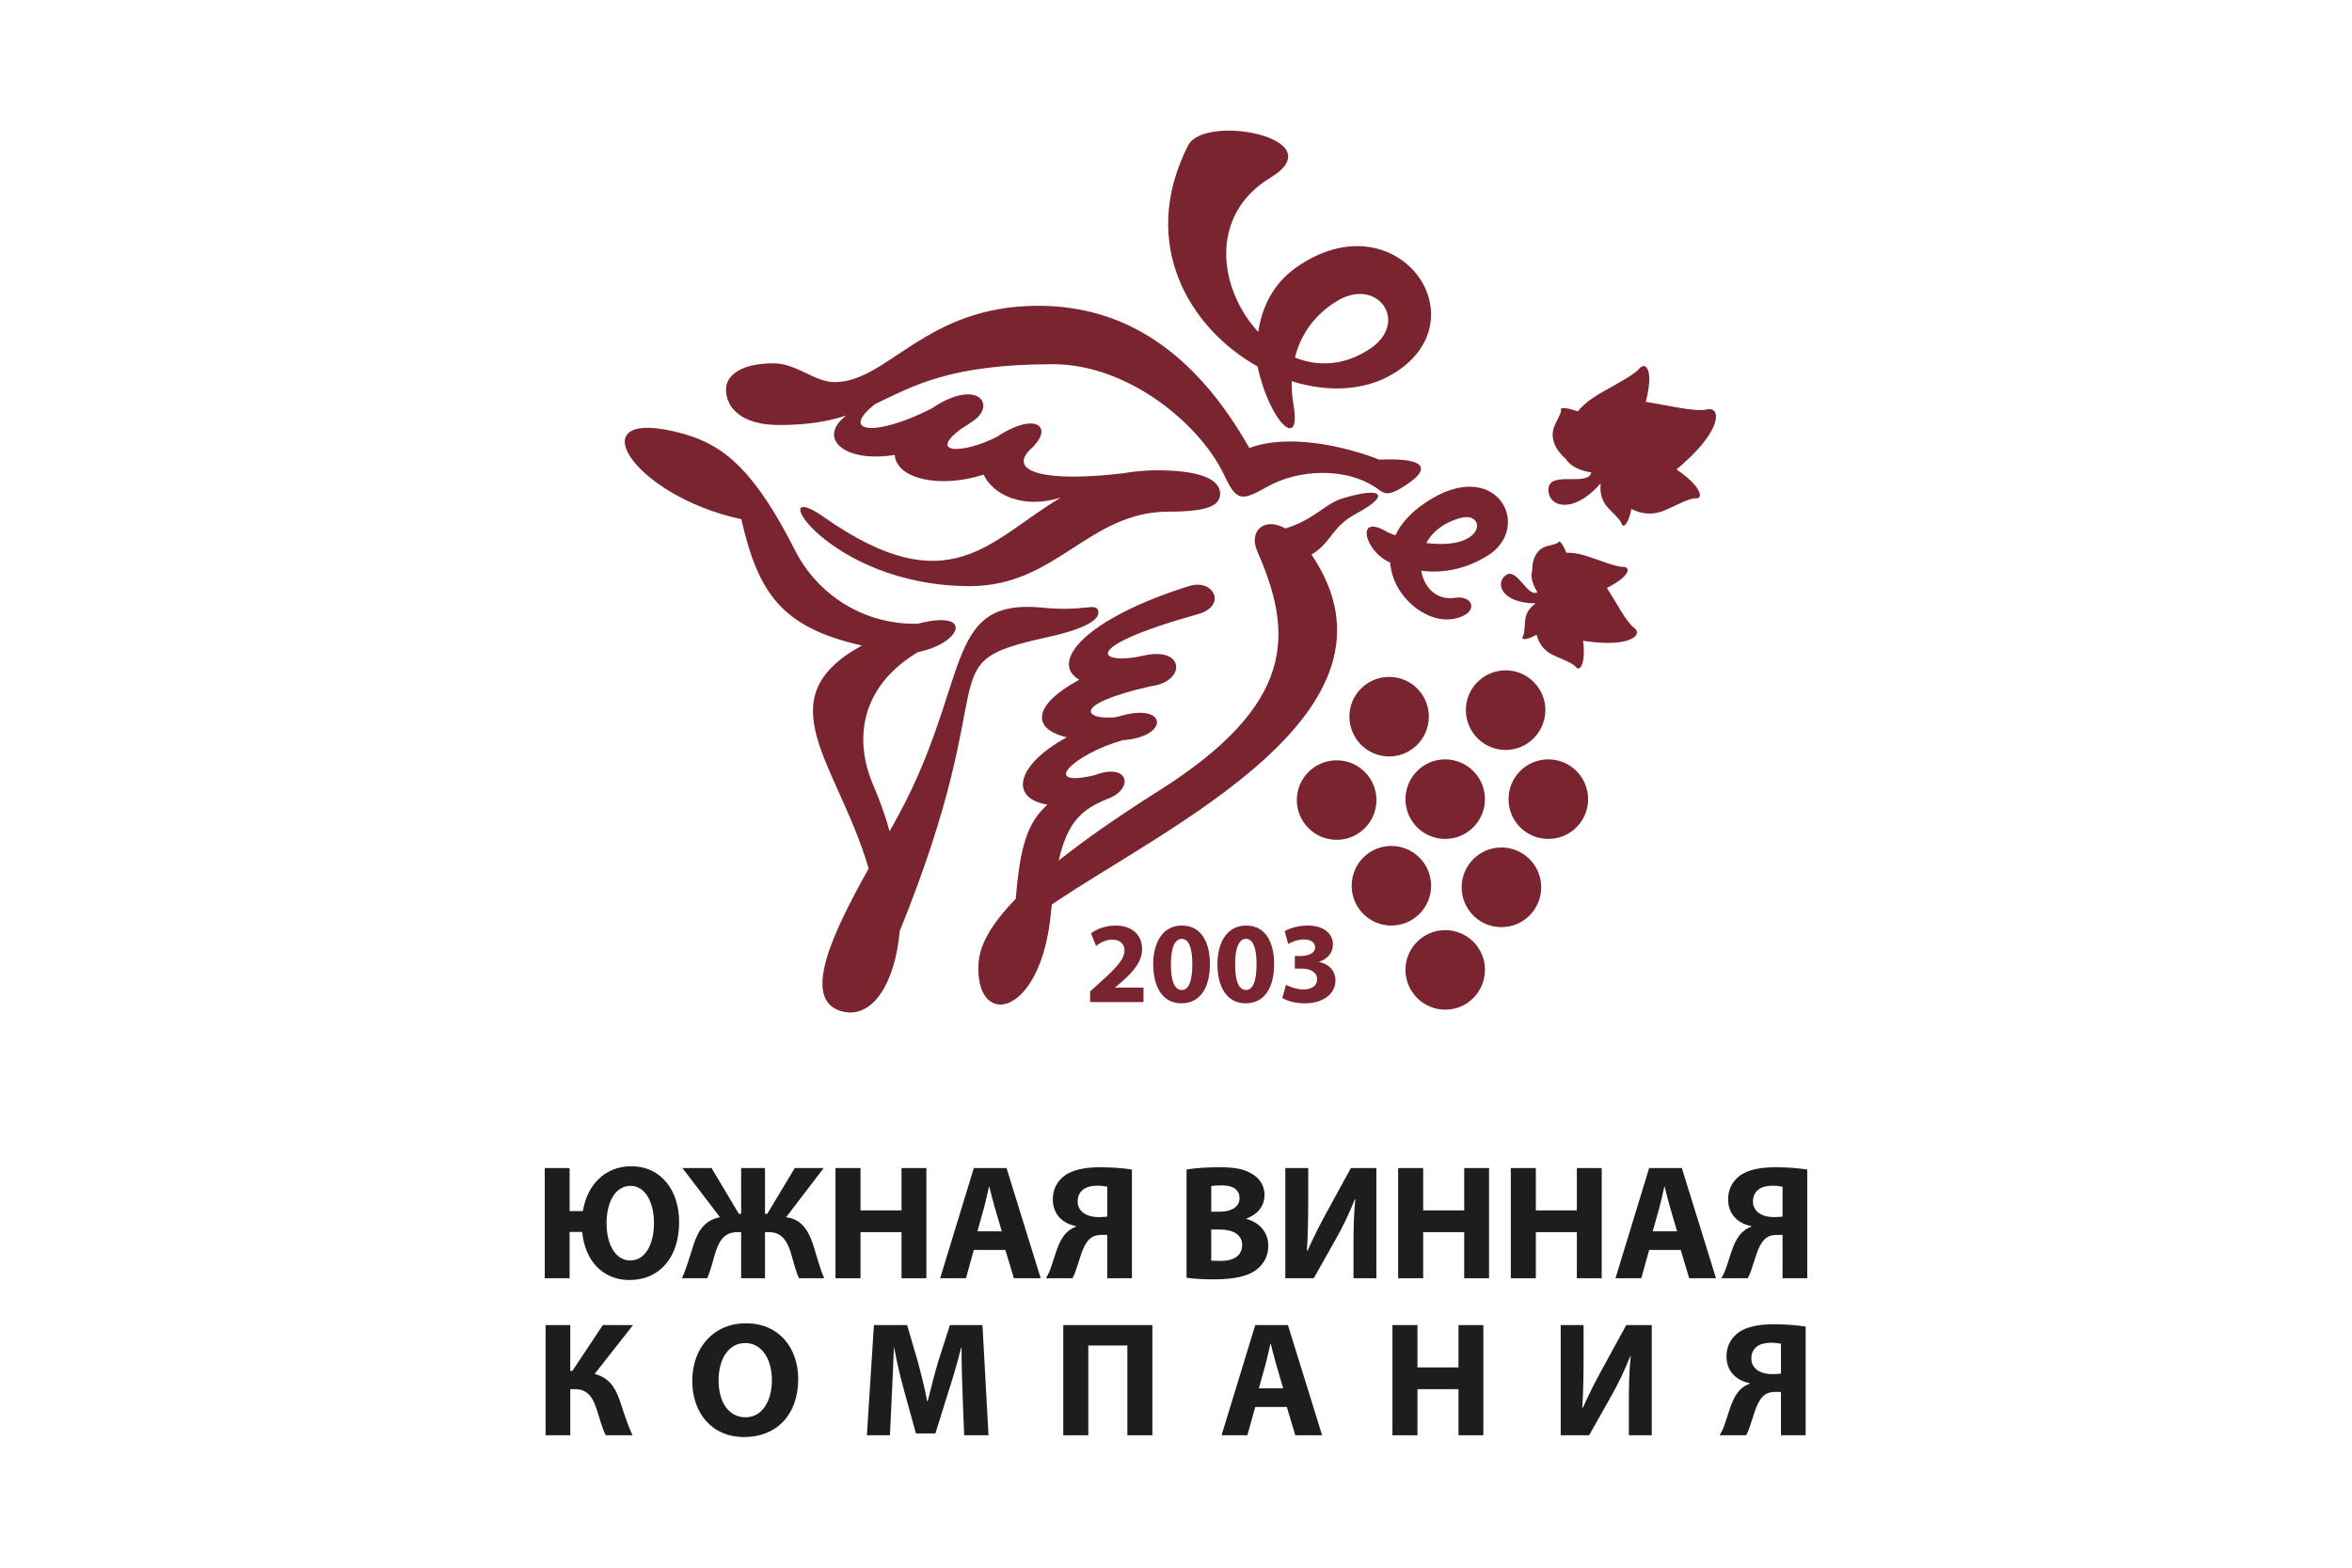 <?xml version="1.0" encoding="UTF-8"?>
<svg id="Layer_1" data-name="Layer 1" xmlns="http://www.w3.org/2000/svg" viewBox="0 0 900 600">
  <defs>
    <style>
      .cls-1 {
        fill: #79242f;
      }

      .cls-2 {
        fill: #1d1d1b;
      }
    </style>
  </defs>
  <g>
    <path class="cls-1" d="M614.893,225.01c8.875-4.43,9.321-8.071,6.155-8.058-3.27,.03-11.313-3.553-15.833-4.683-1.978-.535-3.984-.774-5.828-.714-1.398-3.494-2.72-4.802-2.989-4.177-.312,.907-3.717,1.25-5.59,2.067-3.241,1.471-4.504,5.054-4.489,8.757-.654,2.244-.149,5.07,1.991,8.474-3.865,2.127-7.759-9.59-12.071-6.557-4.326,3.063-1.65,10.794,11.431,10.794-1.828,1.25-3.433,3.166-3.909,5.486-.387,1.991-.208,5.843-1.055,7.254-.758,1.219,1.158,1.59,5.279-.758,.668,2.766,2.318,5.486,5.129,7.181,2.736,1.635,8.592,3.419,9.961,5.278,1.398,1.769,3.701-1.161,2.78-9.425l-.089-.685c1.962,.299,3.88,.521,5.68,.655,13.35,1.055,17.097-3.3,13.826-5.634-2.854-2.008-6.943-9.932-10.378-15.254Z"/>
    <path class="cls-1" d="M642.233,180.171l-.743-.521c2.007-1.605,3.836-3.329,5.471-4.876,12.191-11.908,11.181-19.267,6.139-18.078-4.326,1.085-15.357-1.665-23.341-2.899,3.181-12.191,.044-15.76-2.587-12.622-2.691,3.167-12.935,7.834-17.81,11.225-2.245,1.501-4.149,3.211-5.621,5.055-4.489-1.605-6.883-1.502-6.467-.654,.549,.996-2.037,4.593-2.765,7.12-1.323,4.327,1.025,8.61,4.608,11.671,1.607,2.499,4.758,4.461,9.798,5.219-1.19,5.456-15.656-.639-16.369,6.036-.729,6.794,8.889,10.719,19.951-1.844-.312,2.78,.163,5.917,1.978,8.341,1.561,2.11,5.486,5.202,6.065,7.179,.536,1.74,2.543,.209,3.732-5.723,3.272,1.71,7.256,2.363,11.255,1.071,3.85-1.235,10.511-5.353,13.44-5.144,2.929,.193,2.021-4.505-6.735-10.556Z"/>
    <path class="cls-1" d="M501.889,212.313l-.074-.074c7.834-4.594,7.552-10.555,17.097-15.625,13.454-7.181,10.154-10.585-5.277-5.828-6.809,2.081-10.482,7.968-21.765,11.477-8.267-4.624-14.094,1.129-10.794,8.651,13.856,31.564,15.046,58.517-37.866,91.879-16.168,10.213-28.575,18.986-38.098,26.567,3.406-14.747,8.684-19.535,18.599-23.564,10.466-3.777,8.258-14.094-4.69-9.158-21.691,5.175-8.103-8.102,10.63-13.35,17.944-1.235,17.148-14.437-.752-9.308l-1.909,.521c-11.879,1.219-17.841-4.802,13.388-11.865,13.52-1.619,13.313-15.551-3.145-11.64-15.469,3.583-26.634-2.513,21.209-15.968,11.261-3.136,5.962-13.692-3.398-10.732-39.323,12.294-53.863,29.079-42.044,35.873-16.755,8.906-19.311,18.555-4.802,22.019-19.365,10.57-22.152,23.37-7.39,25.765-7.552,6.839-10.474,15.595-12.109,36.022-13.826,14.228-14.324,22.196-14.324,26.938,0,22.584,23.877,17.87,27.727-21.126,.134-1.308,.268-2.483,.387-3.598,43.07-29.436,140.091-73.636,99.401-133.878Z"/>
    <path class="cls-1" d="M400.681,243.892c15.143-3.316,20.621-6.987,19.499-10.303-1.086-2.989-5.433,.58-21.059-1.01-36.907-3.716-28.046,25.141-52.368,73.8-1.748,3.479-3.911,7.463-6.349,11.79-1.546-5.634-3.576-11.477-6.111-17.335-7.516-17.096-5.59-37.732,16.963-51.262,16.755-3.345,21.677-16.487-.171-10.838-21,.416-38.506-11.537-46.868-28.129-15.253-30.002-26.805-40.184-42.861-44.615-41.056-11.373-20.517,23.445,22.307,32.738,6.452,28.025,15.157,41.374,46.133,48.332-37.339,20.487-9.277,44.973,2.602,85.336-13.432,24.039-26.598,50.89-9.739,54.801,11.157,2.556,19.819-10.631,21.61-30.821,40.987-100.813,10.101-102.241,56.412-112.483Z"/>
    <path class="cls-1" d="M298.105,162.658c11.047,0,18.957-1.398,25.744-3.642-11.374,8.607-.9,18.257,18.517,15.09,.661,9.084,16.97,13.009,34.014,7.552,3.458,7.494,14.772,13.38,29.527,8.786-27.073,16.041-42.498,41.316-90.689,7.419-23.699-16.65,.951,26.463,55.958,26.463,33.087,0,45.33-28.5,76.016-28.5,15.254,0,19.684-2.408,19.684-6.913,0-4.771-6.013-8.92-24.218-8.92-4.595,0-8.757,.446-12.719,1.129-30.262,3.598-44.006-.593-35.964-8.86l1.375-1.294,.26-.207-.036-.061c7.374-7.744,.142-13.053-14.317-3.404-12.846,6.467-26.227,6.497-13.694-3.033,1.637-.951,3.249-2.052,4.937-3.241,8.757-6.096,1.738-16.219-15.344-5.144l-.624,.446c-22.241,11.299-35.324,9.054-21.632-1.709,14.391-6.764,28.308-15.224,68.048-15.224,28.782,0,56.123,22.984,65.176,41.836,5.054,10.585,6.512,10.882,16.83,5.039,11.477-6.511,30.685-8.073,43.158,1.517,2.215,1.503,3.852,1.503,8.163-1.055,10.689-6.439,11.625-11.671-8.578-10.824-13.113-5.204-34.85-10.049-49.627-4.43-20.799-36.677-47.515-54.442-80.825-54.442-43.292,0-57.468,29.213-77.858,29.213-7.678,0-14.607-7.196-23.408-7.196-12.823,0-18.168,4.877-18.168,9.947,0,7.625,6.624,13.662,20.293,13.662Z"/>
    <path class="cls-1" d="M591.345,271.738c0-8.341-6.84-15.179-15.21-15.179-8.414,0-15.224,6.838-15.224,15.179,0,8.414,6.81,15.297,15.224,15.297,8.37,0,15.21-6.883,15.21-15.297Z"/>
    <path class="cls-1" d="M546.743,274.235c0-8.385-6.779-15.164-15.195-15.164-8.385,0-15.193,6.779-15.193,15.164,0,8.445,6.808,15.283,15.193,15.283,8.416,0,15.195-6.839,15.195-15.283Z"/>
    <path class="cls-1" d="M553.046,355.988c-8.43,0-15.238,6.825-15.238,15.195,0,8.385,6.808,15.253,15.238,15.253,8.4,0,15.179-6.868,15.179-15.253,0-8.37-6.779-15.195-15.179-15.195Z"/>
    <path class="cls-1" d="M574.53,324.351c-8.445,0-15.224,6.854-15.224,15.239,0,8.43,6.779,15.254,15.224,15.254,8.399,0,15.224-6.825,15.224-15.254,0-8.385-6.825-15.239-15.224-15.239Z"/>
    <path class="cls-1" d="M547.62,339.011c0-8.43-6.839-15.239-15.224-15.239-8.414,0-15.18,6.81-15.18,15.239,0,8.401,6.766,15.224,15.18,15.224,8.385,0,15.224-6.823,15.224-15.224Z"/>
    <path class="cls-1" d="M526.702,306.214c0-8.414-6.84-15.224-15.21-15.224-8.414,0-15.253,6.81-15.253,15.224,0,8.401,6.839,15.209,15.253,15.209,8.37,0,15.21-6.808,15.21-15.209Z"/>
    <path class="cls-1" d="M592.444,290.634c-8.445,0-15.193,6.854-15.193,15.239,0,8.37,6.749,15.208,15.193,15.208,8.475,0,15.254-6.839,15.254-15.208,0-8.386-6.779-15.239-15.254-15.239Z"/>
    <path class="cls-1" d="M552.971,321.081c8.416,0,15.254-6.839,15.254-15.208,0-8.386-6.838-15.239-15.254-15.239-8.355,0-15.163,6.854-15.163,15.239,0,8.37,6.808,15.208,15.163,15.208Z"/>
    <path class="cls-1" d="M533.928,204.895c-1.026-.356-2.008-.818-3.033-1.233-12.518-7.627-8.772,7.523,1.071,11.64,.846,12.875,13.707,23.476,24.233,21.558,9.99-1.83,7.969-9.189,.491-8.057-6.958,1.084-11.82-3.986-12.816-10.363,8.474,1.054,17.097-.639,25.407-5.784,17.633-11.046,3.213-38.461-23.697-20.367-5.858,3.88-9.575,8.236-11.656,12.607Zm24.932-6.645c9.812-2.795,10.154,12.488-13.084,9.575,2.246-4.163,6.452-7.775,13.084-9.575Z"/>
    <path class="cls-1" d="M481.238,140.283c4.476,21.112,16.801,32.767,13.738,14.719-.52-3.033-.758-6.096-.729-9.1,13.842,4.326,28.173,3.821,39.354-3.167,33.704-20.947,.743-67.169-37.539-40.422-8.489,5.962-13.143,14.718-14.584,24.723-15.017-16.146-19.164-44.483,4.459-58.889,25.066-15.193-24.976-24.887-31.302-12.488-18.955,37.242,.186,69.815,26.603,84.623Zm29.676-24.648c16.042-10.422,28.842,7.731,13.112,18.004-9.812,6.407-19.787,6.72-28.516,3.196,2.083-8.325,6.988-15.833,15.404-21.199Z"/>
  </g>
  <g>
    <path class="cls-1" d="M417.143,383.509v-4.076l3.72-3.365c6.29-5.625,9.345-8.86,9.434-12.224,0-2.349-1.419-4.209-4.739-4.209-2.481,0-4.65,1.242-6.157,2.393l-1.905-4.827c2.172-1.639,5.537-2.967,9.434-2.967,6.51,0,10.098,3.809,10.098,9.033,0,4.828-3.499,8.683-7.661,12.401l-2.657,2.216v.088h10.852v5.537h-20.418Z"/>
    <path class="cls-1" d="M462.976,368.981c0,8.903-3.585,15.014-10.938,15.014-7.441,0-10.717-6.688-10.764-14.835,0-8.327,3.544-14.926,10.985-14.926,7.706,0,10.717,6.864,10.717,14.747Zm-14.923,.179c-.045,6.599,1.549,9.743,4.162,9.743s4.03-3.278,4.03-9.833c0-6.376-1.372-9.743-4.074-9.743-2.48,0-4.162,3.144-4.118,9.834Z"/>
    <path class="cls-1" d="M487.551,368.981c0,8.903-3.586,15.014-10.938,15.014-7.441,0-10.717-6.688-10.764-14.835,0-8.327,3.544-14.926,10.985-14.926,7.705,0,10.717,6.864,10.717,14.747Zm-14.924,.179c-.044,6.599,1.549,9.743,4.162,9.743,2.614,0,4.03-3.278,4.03-9.833,0-6.376-1.372-9.743-4.074-9.743-2.481,0-4.162,3.144-4.118,9.834Z"/>
    <path class="cls-1" d="M492.062,376.91c1.195,.618,3.941,1.772,6.688,1.772,3.499,0,5.271-1.683,5.271-3.853,0-2.834-2.834-4.12-5.801-4.12h-2.746v-4.828h2.614c2.257-.044,5.136-.886,5.136-3.32,0-1.728-1.416-3.014-4.251-3.014-2.349,0-4.83,1.018-6.025,1.728l-1.371-4.872c1.728-1.107,5.18-2.169,8.901-2.169,6.157,0,9.566,3.232,9.566,7.173,0,3.058-1.728,5.448-5.269,6.688v.091c3.453,.618,6.243,3.232,6.243,6.997,0,5.092-4.472,8.813-11.78,8.813-3.72,0-6.864-.974-8.547-2.037l1.372-5.048Z"/>
  </g>
  <g>
    <path class="cls-2" d="M217.96,447.051v16.451h5.069c1.69-10.131,8.571-17.136,18.456-17.136,11.887,0,18.39,9.695,18.39,21.332,0,13.886-7.755,22.204-19.016,22.204-10.448,0-17.08-7.69-18.079-18.394h-4.82v17.709h-9.507v-42.167h9.507Zm32.282,20.959c0-7.572-3.129-14.141-9.01-14.141-5.944,0-9.132,6.507-9.132,14.328,0,7.945,3.316,14.203,9.069,14.203,5.819,0,9.072-6.196,9.072-14.39Z"/>
    <path class="cls-2" d="M272.274,447.051l10.448,17.516h.875v-17.516h9.134v17.516h.874l10.511-17.516h11.071l-14.386,18.829c5.691,.629,8.446,4.82,10.258,10.262,1.438,4.377,2.503,8.948,4.319,13.076h-9.636c-1.313-2.815-2.126-6.32-3.001-9.321-1.376-4.508-3.316-8.319-8.509-8.319h-1.5v17.64h-9.134v-17.64h-1.563c-5.131,0-7.071,3.81-8.447,8.319-.874,3.001-1.687,6.507-3.001,9.321h-9.636c1.878-4.128,3.067-8.699,4.443-12.827,1.749-5.442,4.443-9.508,10.133-10.511l-14.39-18.829h11.137Z"/>
    <path class="cls-2" d="M329.276,447.051v16.202h15.7v-16.202h9.508v42.167h-9.508v-17.64h-15.7v17.64h-9.573v-42.167h9.573Z"/>
    <path class="cls-2" d="M372.636,478.396l-3.004,10.822h-9.881l12.886-42.167h12.513l13.073,42.167h-10.259l-3.253-10.822h-12.074Zm10.697-7.136l-2.628-8.941c-.75-2.503-1.5-5.636-2.126-8.132h-.124c-.626,2.497-1.252,5.691-1.94,8.132l-2.503,8.941h9.321Z"/>
    <path class="cls-2" d="M400.233,489.218c.875-1.376,1.563-3.001,2.126-4.758,1.687-4.813,2.69-9.757,5.881-12.82,.937-.94,2.189-1.632,3.502-2.192v-.187c-4.692-.878-8.882-4.128-8.882-10.262,0-3.941,1.75-6.942,4.377-8.947,3.254-2.497,8.384-3.312,13.764-3.312,4.63,0,9.069,.373,12.136,.878v41.6h-9.446v-16.582h-2.316c-1.874,0-3.378,.567-4.502,1.632-2.689,2.558-3.754,7.945-5.006,11.382-.435,1.252-.75,2.255-1.5,3.568h-10.134Zm23.459-35.031c-.688-.131-1.939-.38-3.879-.38-4.128,0-7.444,1.757-7.444,6.071,0,3.88,3.564,5.94,7.883,5.94,1.251,0,2.565-.062,3.44-.187v-11.444Z"/>
    <path class="cls-2" d="M454.038,447.618c2.503-.505,7.572-.878,12.326-.878,5.815,0,9.384,.56,12.447,2.378,2.946,1.563,5.069,4.44,5.069,8.256,0,3.755-2.185,7.254-6.942,9.01v.125c4.819,1.313,8.381,4.937,8.381,10.386,0,3.81-1.75,6.818-4.377,8.941-3.063,2.441-8.194,3.817-16.578,3.817-4.692,0-8.197-.311-10.324-.622v-41.413Zm9.446,16.139h3.129c5.006,0,7.696-2.068,7.696-5.193,0-3.195-2.441-4.882-6.759-4.882-2.064,0-3.25,.125-4.066,.249v9.826Zm0,18.705c.94,.125,2.064,.125,3.692,.125,4.315,0,8.136-1.625,8.136-6.071,0-4.253-3.821-5.94-8.575-5.94h-3.253v11.887Z"/>
    <path class="cls-2" d="M500.593,447.051v12.516c0,6.756-.125,13.449-.498,19.078h.249c2.185-4.944,5-10.51,7.503-15.012l9.072-16.582h9.757v42.167h-8.755v-12.454c0-6.5,.125-12.26,.685-17.764h-.186c-1.937,5.007-4.627,10.573-7.13,15.012l-8.574,15.206h-10.884v-42.167h8.761Z"/>
    <path class="cls-2" d="M544.578,447.051v16.202h15.704v-16.202h9.507v42.167h-9.507v-17.64h-15.704v17.64h-9.57v-42.167h9.57Z"/>
    <path class="cls-2" d="M587.693,447.051v16.202h15.697v-16.202h9.507v42.167h-9.507v-17.64h-15.697v17.64h-9.578v-42.167h9.578Z"/>
    <path class="cls-2" d="M631.049,478.396l-3.001,10.822h-9.881l12.882-42.167h12.516l13.069,42.167h-10.254l-3.257-10.822h-12.074Zm10.698-7.136l-2.628-8.941c-.747-2.503-1.501-5.636-2.123-8.132h-.125c-.629,2.497-1.252,5.691-1.943,8.132l-2.504,8.941h9.322Z"/>
    <path class="cls-2" d="M658.646,489.218c.871-1.376,1.563-3.001,2.123-4.758,1.687-4.813,2.69-9.757,5.884-12.82,.934-.94,2.185-1.632,3.499-2.192v-.187c-4.688-.878-8.879-4.128-8.879-10.262,0-3.941,1.749-6.942,4.377-8.947,3.25-2.497,8.381-3.312,13.761-3.312,4.633,0,9.072,.373,12.136,.878v41.6h-9.446v-16.582h-2.317c-1.874,0-3.374,.567-4.501,1.632-2.69,2.558-3.755,7.945-5.006,11.382-.436,1.252-.747,2.255-1.501,3.568h-10.13Zm23.455-35.031c-.685-.131-1.937-.38-3.88-.38-4.128,0-7.441,1.757-7.441,6.071,0,3.88,3.562,5.94,7.883,5.94,1.252,0,2.565-.062,3.437-.187v-11.444Z"/>
  </g>
  <g>
    <path class="cls-2" d="M218.216,507.148v17.516h.816l11.635-17.516h11.572l-14.701,18.705c5.442,1.377,7.883,5.131,9.636,10.2,1.5,4.501,2.877,9.072,4.879,13.262h-10.258c-1.439-2.876-2.255-6.133-3.254-9.259-1.438-4.758-3.378-8.381-8.509-8.381h-1.815v17.64h-9.446v-42.167h9.446Z"/>
    <path class="cls-2" d="M305.434,527.796c0,13.823-8.384,22.204-20.707,22.204-12.512,0-19.831-9.446-19.831-21.457,0-12.634,8.069-22.079,20.52-22.079,12.948,0,20.019,9.695,20.019,21.332Zm-30.467,.56c0,8.257,3.88,14.079,10.262,14.079,6.441,0,10.134-6.133,10.134-14.327,0-7.572-3.627-14.079-10.196-14.079-6.445,0-10.2,6.133-10.2,14.327Z"/>
    <path class="cls-2" d="M368.318,533.176c-.19-5.068-.377-11.202-.377-17.329h-.187c-1.313,5.38-3.067,11.382-4.692,16.326l-5.131,16.45h-7.443l-4.506-16.326c-1.376-4.945-2.814-10.946-3.817-16.451h-.125c-.249,5.692-.435,12.198-.751,17.454l-.75,16.015h-8.82l2.689-42.167h12.699l4.128,14.079c1.314,4.875,2.628,10.131,3.565,15.074h.19c1.186-4.882,2.628-10.448,4.004-15.137l4.502-14.017h12.45l2.316,42.167h-9.321l-.626-16.139Z"/>
    <path class="cls-2" d="M440.962,507.148v42.167h-9.571v-34.346h-14.95v34.346h-9.573v-42.167h34.094Z"/>
    <path class="cls-2" d="M480.325,538.494l-3.008,10.822h-9.881l12.889-42.167h12.509l13.076,42.167h-10.262l-3.249-10.822h-12.074Zm10.697-7.136l-2.628-8.941c-.753-2.503-1.5-5.636-2.13-8.132h-.124c-.622,2.497-1.252,5.692-1.937,8.132l-2.503,8.941h9.321Z"/>
    <path class="cls-2" d="M542.393,507.148v16.202h15.704v-16.202h9.508v42.167h-9.508v-17.64h-15.704v17.64h-9.57v-42.167h9.57Z"/>
    <path class="cls-2" d="M605.961,507.148v12.516c0,6.756-.124,13.449-.498,19.078h.249c2.192-4.944,5.006-10.51,7.509-15.012l9.073-16.582h9.757v42.167h-8.761v-12.454c0-6.5,.125-12.26,.692-17.764h-.187c-1.943,5.007-4.633,10.573-7.136,15.012l-8.568,15.206h-10.884v-42.167h8.754Z"/>
    <path class="cls-2" d="M658.024,549.315c.878-1.376,1.563-3.001,2.13-4.758,1.687-4.813,2.689-9.757,5.877-12.82,.941-.94,2.192-1.632,3.506-2.192v-.187c-4.695-.878-8.886-4.128-8.886-10.262,0-3.941,1.749-6.942,4.377-8.947,3.257-2.497,8.388-3.312,13.768-3.312,4.626,0,9.065,.373,12.135,.878v41.6h-9.445v-16.582h-2.317c-1.874,0-3.381,.567-4.501,1.632-2.69,2.558-3.755,7.945-5.007,11.382-.435,1.252-.753,2.255-1.5,3.568h-10.137Zm23.462-35.031c-.692-.131-1.944-.38-3.88-.38-4.128,0-7.448,1.757-7.448,6.072,0,3.879,3.569,5.939,7.883,5.939,1.252,0,2.565-.062,3.444-.186v-11.445Z"/>
  </g>
</svg>